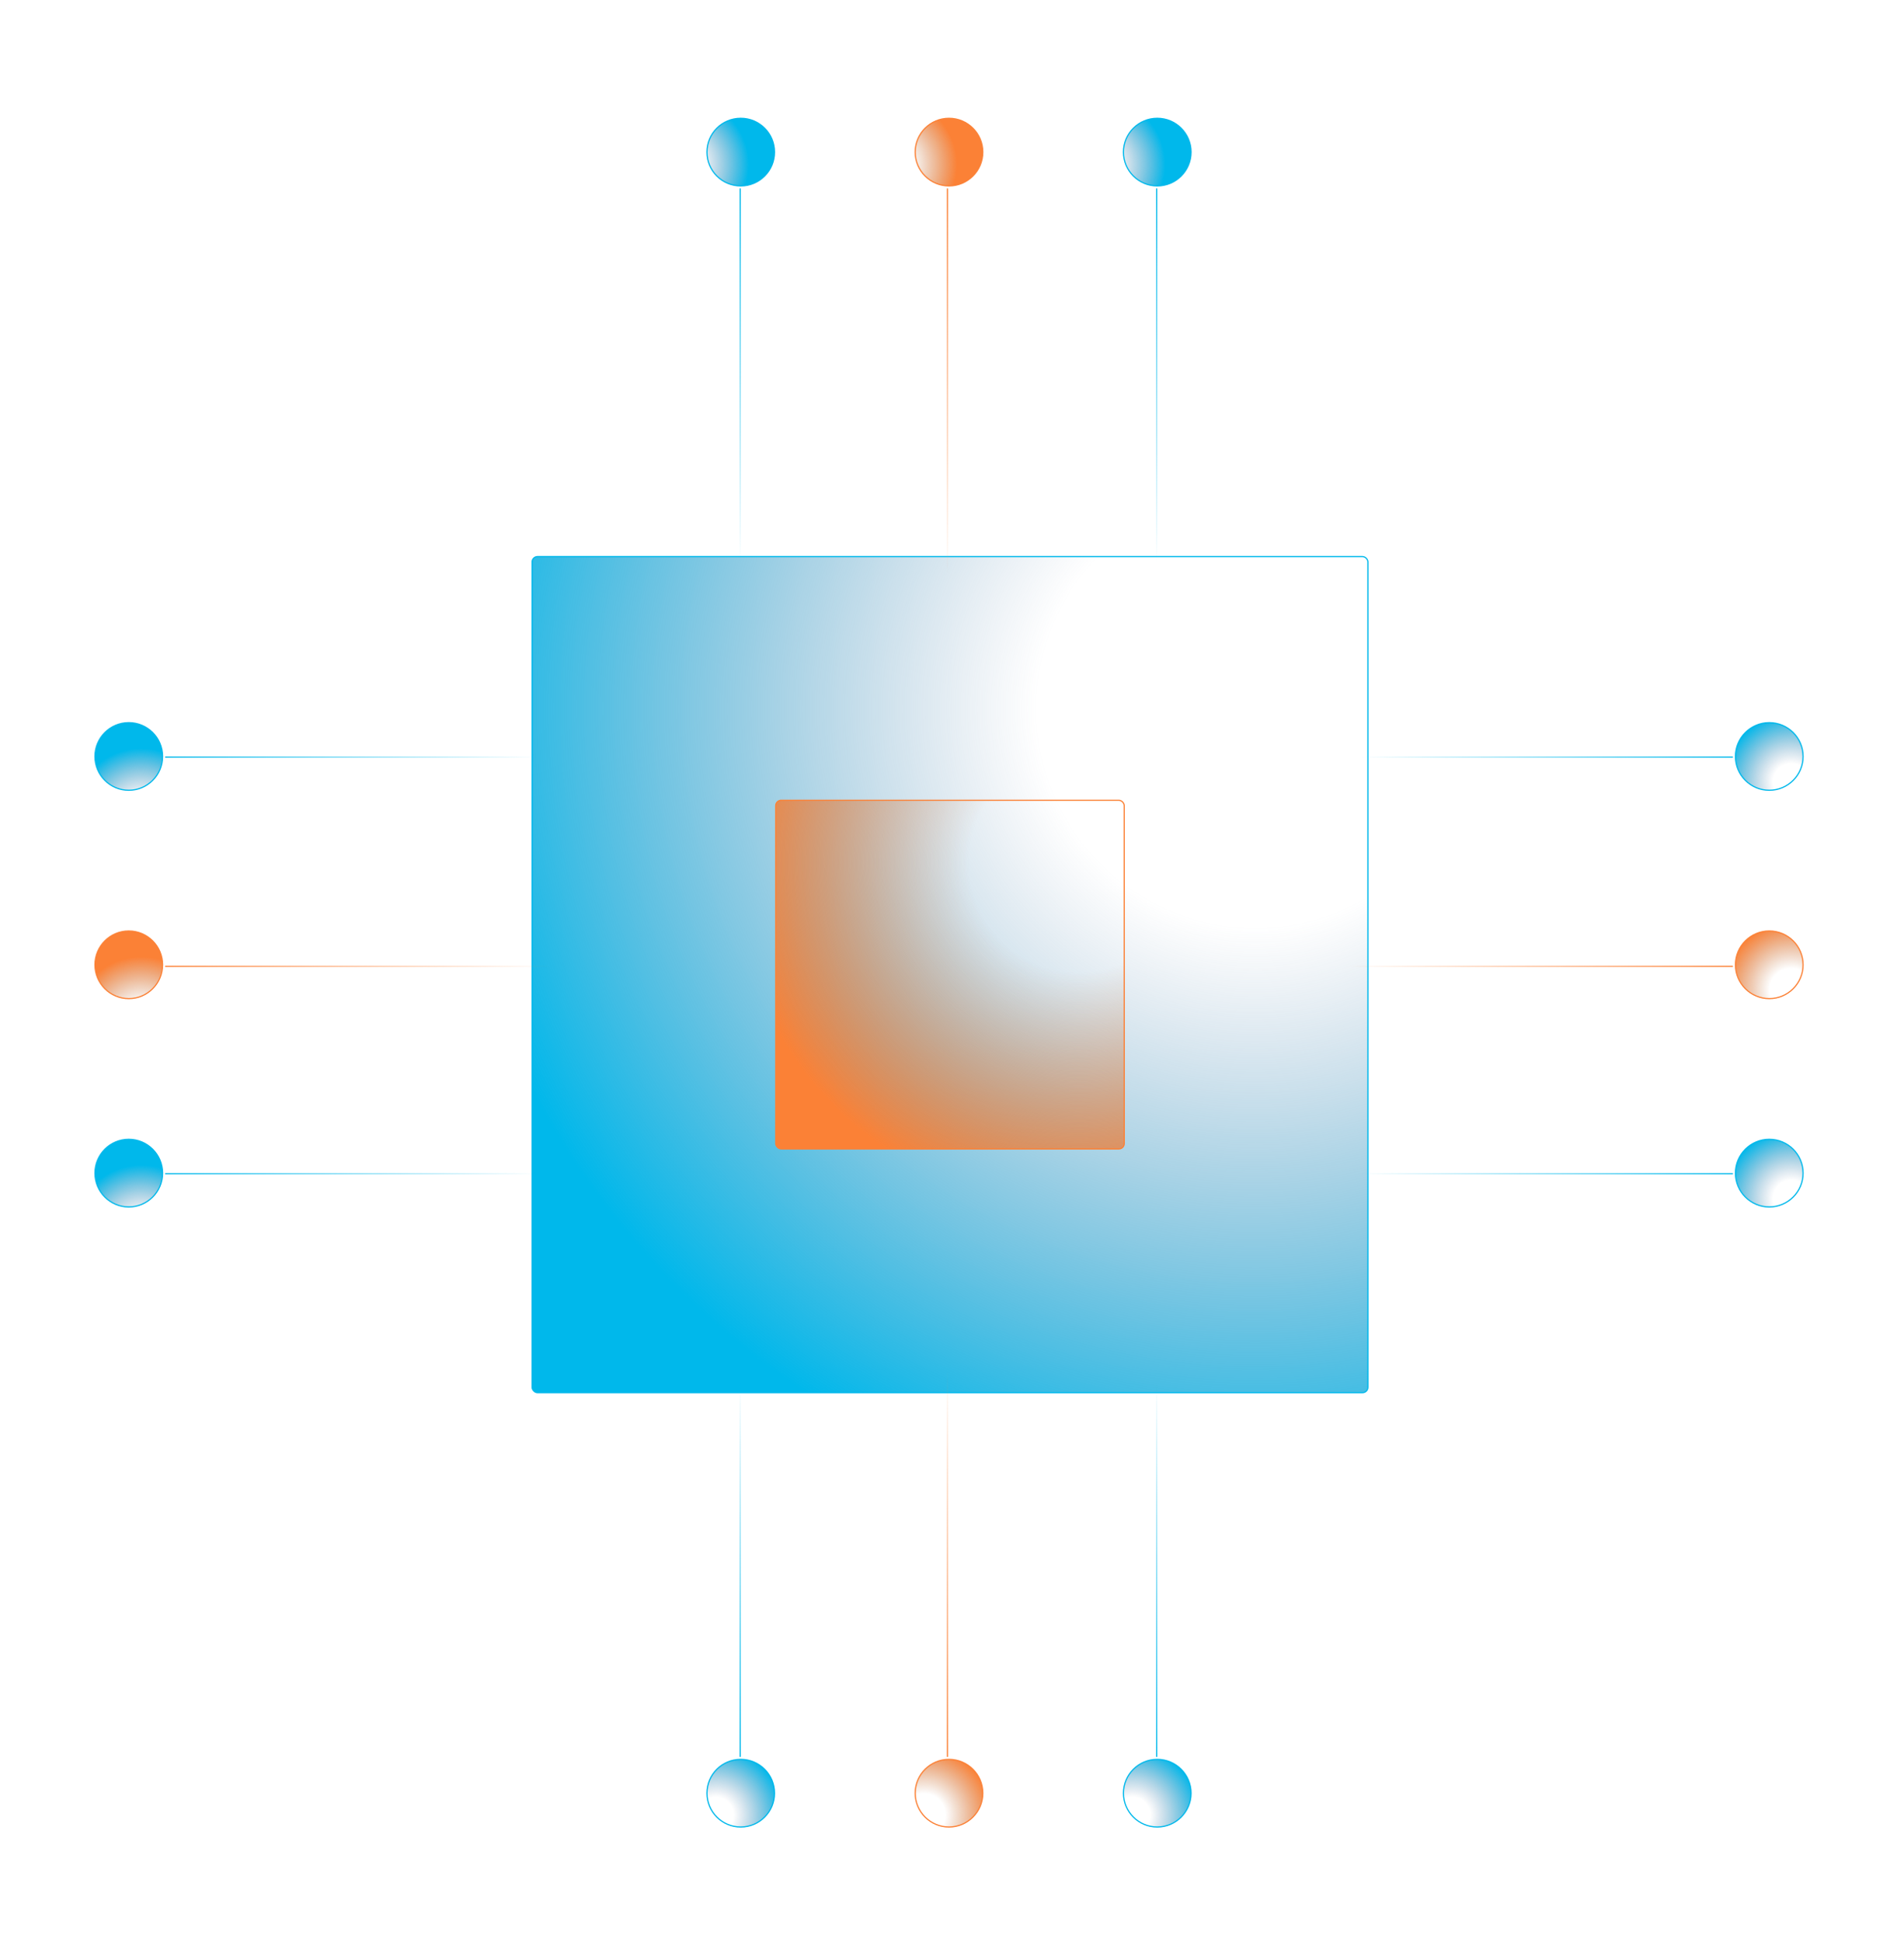 <svg width="1594" height="1625" viewBox="0 0 1594 1625" fill="none" xmlns="http://www.w3.org/2000/svg">
<rect x="445.475" y="465.797" width="699.697" height="699.697" rx="4.5" fill="url(#paint0_radial)" stroke="#00B8EB"/>
<rect x="649.434" y="669.755" width="291.779" height="291.779" rx="4.5" fill="url(#paint1_radial)" stroke="#FB8136"/>
<line x1="460.6" y1="808.743" x2="138.213" y2="808.743" stroke="url(#paint2_linear)"/>
<line y1="-0.5" x2="322.386" y2="-0.5" transform="matrix(1 0 0 -1 138.213 633.069)" stroke="url(#paint3_linear)"/>
<line y1="-0.5" x2="322.386" y2="-0.5" transform="matrix(1 0 0 -1 138.213 981.772)" stroke="url(#paint4_linear)"/>
<circle r="28.297" transform="matrix(-4.37114e-08 1 1 4.37114e-08 107.797 633.081)" fill="url(#paint5_radial)" stroke="#00B8EB"/>
<circle r="28.297" transform="matrix(-4.37114e-08 1 1 4.37114e-08 107.797 981.785)" fill="url(#paint6_radial)" stroke="#00B8EB"/>
<circle r="28.297" transform="matrix(-4.37114e-08 1 1 4.37114e-08 107.797 807.433)" fill="url(#paint7_radial)" stroke="#FB8136"/>
<line y1="-0.5" x2="322.386" y2="-0.5" transform="matrix(1 0 0 -1 1128.4 808.243)" stroke="url(#paint8_linear)"/>
<line x1="1450.79" y1="633.569" x2="1128.4" y2="633.569" stroke="url(#paint9_linear)"/>
<line x1="1450.79" y1="982.272" x2="1128.4" y2="982.272" stroke="url(#paint10_linear)"/>
<circle cx="1481.2" cy="633.081" r="28.297" transform="rotate(90 1481.2 633.081)" fill="url(#paint11_radial)" stroke="#00B8EB"/>
<circle cx="1481.2" cy="981.785" r="28.297" transform="rotate(90 1481.2 981.785)" fill="url(#paint12_radial)" stroke="#00B8EB"/>
<circle cx="1481.2" cy="807.433" r="28.297" transform="rotate(90 1481.2 807.433)" fill="url(#paint13_radial)" stroke="#FB8136"/>
<line x1="793.178" y1="480.1" x2="793.178" y2="157.714" stroke="url(#paint14_linear)"/>
<line y1="-0.5" x2="322.386" y2="-0.5" transform="matrix(-4.37114e-08 1 1 4.37114e-08 968.852 157.714)" stroke="url(#paint15_linear)"/>
<line y1="-0.5" x2="322.386" y2="-0.5" transform="matrix(-4.37114e-08 1 1 4.37114e-08 620.148 157.714)" stroke="url(#paint16_linear)"/>
<circle r="28.297" transform="matrix(-1 -8.74228e-08 -8.74228e-08 1 968.84 127.297)" fill="url(#paint17_radial)" stroke="#00B8EB"/>
<circle r="28.297" transform="matrix(-1 -8.74228e-08 -8.74228e-08 1 620.137 127.297)" fill="url(#paint18_radial)" stroke="#00B8EB"/>
<circle r="28.297" transform="matrix(-1 -8.74228e-08 -8.74228e-08 1 794.487 127.297)" fill="url(#paint19_radial)" stroke="#FB8136"/>
<line y1="-0.5" x2="322.386" y2="-0.5" transform="matrix(-4.37114e-08 1 1 4.37114e-08 793.678 1147.9)" stroke="url(#paint20_linear)"/>
<line x1="968.352" y1="1470.29" x2="968.352" y2="1147.9" stroke="url(#paint21_linear)"/>
<line x1="619.648" y1="1470.29" x2="619.648" y2="1147.9" stroke="url(#paint22_linear)"/>
<circle cx="968.84" cy="1500.7" r="28.297" transform="rotate(-180 968.84 1500.7)" fill="url(#paint23_radial)" stroke="#00B8EB"/>
<circle cx="620.137" cy="1500.7" r="28.297" transform="rotate(-180 620.137 1500.7)" fill="url(#paint24_radial)" stroke="#00B8EB"/>
<circle cx="794.487" cy="1500.7" r="28.297" transform="rotate(-180 794.487 1500.7)" fill="url(#paint25_radial)" stroke="#FB8136"/>
<defs>
<radialGradient id="paint0_radial" cx="0" cy="0" r="1" gradientUnits="userSpaceOnUse" gradientTransform="translate(1051.92 591.619) rotate(138.891) scale(688.962)">
<stop stop-color="#00B8EB" stop-opacity="0"/>
<stop offset="0.266" stop-color="#597EA6" stop-opacity="0"/>
<stop offset="1" stop-color="#00B8EB"/>
</radialGradient>
<radialGradient id="paint1_radial" cx="0" cy="0" r="1" gradientUnits="userSpaceOnUse" gradientTransform="translate(902.538 722.038) rotate(138.891) scale(287.876)">
<stop stop-color="#de6d21" stop-opacity="0"/>
<stop offset="0.318" stop-color="#bf7440" stop-opacity="0"/>
<stop offset="1" stop-color="#FB8136"/>
</radialGradient>
<linearGradient id="paint2_linear" x1="142.558" y1="808.243" x2="460.6" y2="808.243" gradientUnits="userSpaceOnUse">
<stop stop-color="#FB8136"/>
<stop offset="1" stop-color="#FB8136" stop-opacity="0"/>
</linearGradient>
<linearGradient id="paint3_linear" x1="0" y1="0" x2="312.8" y2="-0.002" gradientUnits="userSpaceOnUse">
<stop stop-color="#00B8EB"/>
<stop offset="1" stop-color="#00B8EB" stop-opacity="0"/>
</linearGradient>
<linearGradient id="paint4_linear" x1="0" y1="0" x2="312.8" y2="-0.002" gradientUnits="userSpaceOnUse">
<stop stop-color="#00B8EB"/>
<stop offset="1" stop-color="#00B8EB" stop-opacity="0"/>
</linearGradient>
<radialGradient id="paint5_radial" cx="0" cy="0" r="1" gradientUnits="userSpaceOnUse" gradientTransform="translate(49.887 10.383) rotate(138.891) scale(56.629)">
<stop stop-color="#00B8EB" stop-opacity="0"/>
<stop offset="0.266" stop-color="#597EA6" stop-opacity="0"/>
<stop offset="1" stop-color="#00B8EB"/>
</radialGradient>
<radialGradient id="paint6_radial" cx="0" cy="0" r="1" gradientUnits="userSpaceOnUse" gradientTransform="translate(49.887 10.383) rotate(138.891) scale(56.629)">
<stop stop-color="#00B8EB" stop-opacity="0"/>
<stop offset="0.266" stop-color="#597EA6" stop-opacity="0"/>
<stop offset="1" stop-color="#00B8EB"/>
</radialGradient>
<radialGradient id="paint7_radial" cx="0" cy="0" r="1" gradientUnits="userSpaceOnUse" gradientTransform="translate(49.887 10.383) rotate(138.891) scale(56.629)">
<stop stop-color="#de6d21" stop-opacity="0"/>
<stop offset="0.318" stop-color="#bf7440" stop-opacity="0"/>
<stop offset="1" stop-color="#FB8136"/>
</radialGradient>
<linearGradient id="paint8_linear" x1="318.041" y1="1.59983e-05" x2="0" y2="3.91797e-06" gradientUnits="userSpaceOnUse">
<stop stop-color="#FB8136"/>
<stop offset="1" stop-color="#FB8136" stop-opacity="0"/>
</linearGradient>
<linearGradient id="paint9_linear" x1="1450.79" y1="633.069" x2="1137.99" y2="633.071" gradientUnits="userSpaceOnUse">
<stop stop-color="#00B8EB"/>
<stop offset="1" stop-color="#00B8EB" stop-opacity="0"/>
</linearGradient>
<linearGradient id="paint10_linear" x1="1450.79" y1="981.772" x2="1137.99" y2="981.774" gradientUnits="userSpaceOnUse">
<stop stop-color="#00B8EB"/>
<stop offset="1" stop-color="#00B8EB" stop-opacity="0"/>
</linearGradient>
<radialGradient id="paint11_radial" cx="0" cy="0" r="1" gradientUnits="userSpaceOnUse" gradientTransform="translate(1502.29 614.668) rotate(138.891) scale(56.629)">
<stop stop-color="#00B8EB" stop-opacity="0"/>
<stop offset="0.266" stop-color="#597EA6" stop-opacity="0"/>
<stop offset="1" stop-color="#00B8EB"/>
</radialGradient>
<radialGradient id="paint12_radial" cx="0" cy="0" r="1" gradientUnits="userSpaceOnUse" gradientTransform="translate(1502.29 963.371) rotate(138.891) scale(56.629)">
<stop stop-color="#00B8EB" stop-opacity="0"/>
<stop offset="0.266" stop-color="#597EA6" stop-opacity="0"/>
<stop offset="1" stop-color="#00B8EB"/>
</radialGradient>
<radialGradient id="paint13_radial" cx="0" cy="0" r="1" gradientUnits="userSpaceOnUse" gradientTransform="translate(1502.29 789.019) rotate(138.891) scale(56.629)">
<stop stop-color="#de6d21" stop-opacity="0"/>
<stop offset="0.318" stop-color="#bf7440" stop-opacity="0"/>
<stop offset="1" stop-color="#FB8136"/>
</radialGradient>
<linearGradient id="paint14_linear" x1="793.678" y1="162.058" x2="793.678" y2="480.1" gradientUnits="userSpaceOnUse">
<stop stop-color="#FB8136"/>
<stop offset="1" stop-color="#FB8136" stop-opacity="0"/>
</linearGradient>
<linearGradient id="paint15_linear" x1="0" y1="0" x2="312.8" y2="-0.002" gradientUnits="userSpaceOnUse">
<stop stop-color="#00B8EB"/>
<stop offset="1" stop-color="#00B8EB" stop-opacity="0"/>
</linearGradient>
<linearGradient id="paint16_linear" x1="0" y1="0" x2="312.8" y2="-0.002" gradientUnits="userSpaceOnUse">
<stop stop-color="#00B8EB"/>
<stop offset="1" stop-color="#00B8EB" stop-opacity="0"/>
</linearGradient>
<radialGradient id="paint17_radial" cx="0" cy="0" r="1" gradientUnits="userSpaceOnUse" gradientTransform="translate(49.887 10.383) rotate(138.891) scale(56.629)">
<stop stop-color="#00B8EB" stop-opacity="0"/>
<stop offset="0.266" stop-color="#597EA6" stop-opacity="0"/>
<stop offset="1" stop-color="#00B8EB"/>
</radialGradient>
<radialGradient id="paint18_radial" cx="0" cy="0" r="1" gradientUnits="userSpaceOnUse" gradientTransform="translate(49.887 10.383) rotate(138.891) scale(56.629)">
<stop stop-color="#00B8EB" stop-opacity="0"/>
<stop offset="0.266" stop-color="#597EA6" stop-opacity="0"/>
<stop offset="1" stop-color="#00B8EB"/>
</radialGradient>
<radialGradient id="paint19_radial" cx="0" cy="0" r="1" gradientUnits="userSpaceOnUse" gradientTransform="translate(49.887 10.383) rotate(138.891) scale(56.629)">
<stop stop-color="#de6d21" stop-opacity="0"/>
<stop offset="0.318" stop-color="#bf7440" stop-opacity="0"/>
<stop offset="1" stop-color="#FB8136"/>
</radialGradient>
<linearGradient id="paint20_linear" x1="318.041" y1="1.59983e-05" x2="0" y2="3.91797e-06" gradientUnits="userSpaceOnUse">
<stop stop-color="#FB8136"/>
<stop offset="1" stop-color="#FB8136" stop-opacity="0"/>
</linearGradient>
<linearGradient id="paint21_linear" x1="968.852" y1="1470.29" x2="968.85" y2="1157.49" gradientUnits="userSpaceOnUse">
<stop stop-color="#00B8EB"/>
<stop offset="1" stop-color="#00B8EB" stop-opacity="0"/>
</linearGradient>
<linearGradient id="paint22_linear" x1="620.148" y1="1470.29" x2="620.147" y2="1157.49" gradientUnits="userSpaceOnUse">
<stop stop-color="#00B8EB"/>
<stop offset="1" stop-color="#00B8EB" stop-opacity="0"/>
</linearGradient>
<radialGradient id="paint23_radial" cx="0" cy="0" r="1" gradientUnits="userSpaceOnUse" gradientTransform="translate(989.931 1482.29) rotate(138.891) scale(56.629)">
<stop stop-color="#00B8EB" stop-opacity="0"/>
<stop offset="0.266" stop-color="#597EA6" stop-opacity="0"/>
<stop offset="1" stop-color="#00B8EB"/>
</radialGradient>
<radialGradient id="paint24_radial" cx="0" cy="0" r="1" gradientUnits="userSpaceOnUse" gradientTransform="translate(641.227 1482.29) rotate(138.891) scale(56.629)">
<stop stop-color="#00B8EB" stop-opacity="0"/>
<stop offset="0.266" stop-color="#597EA6" stop-opacity="0"/>
<stop offset="1" stop-color="#00B8EB"/>
</radialGradient>
<radialGradient id="paint25_radial" cx="0" cy="0" r="1" gradientUnits="userSpaceOnUse" gradientTransform="translate(815.578 1482.29) rotate(138.891) scale(56.629)">
<stop stop-color="#de6d21" stop-opacity="0"/>
<stop offset="0.318" stop-color="#bf7440" stop-opacity="0"/>
<stop offset="1" stop-color="#FB8136"/>
</radialGradient>
</defs>
</svg>
